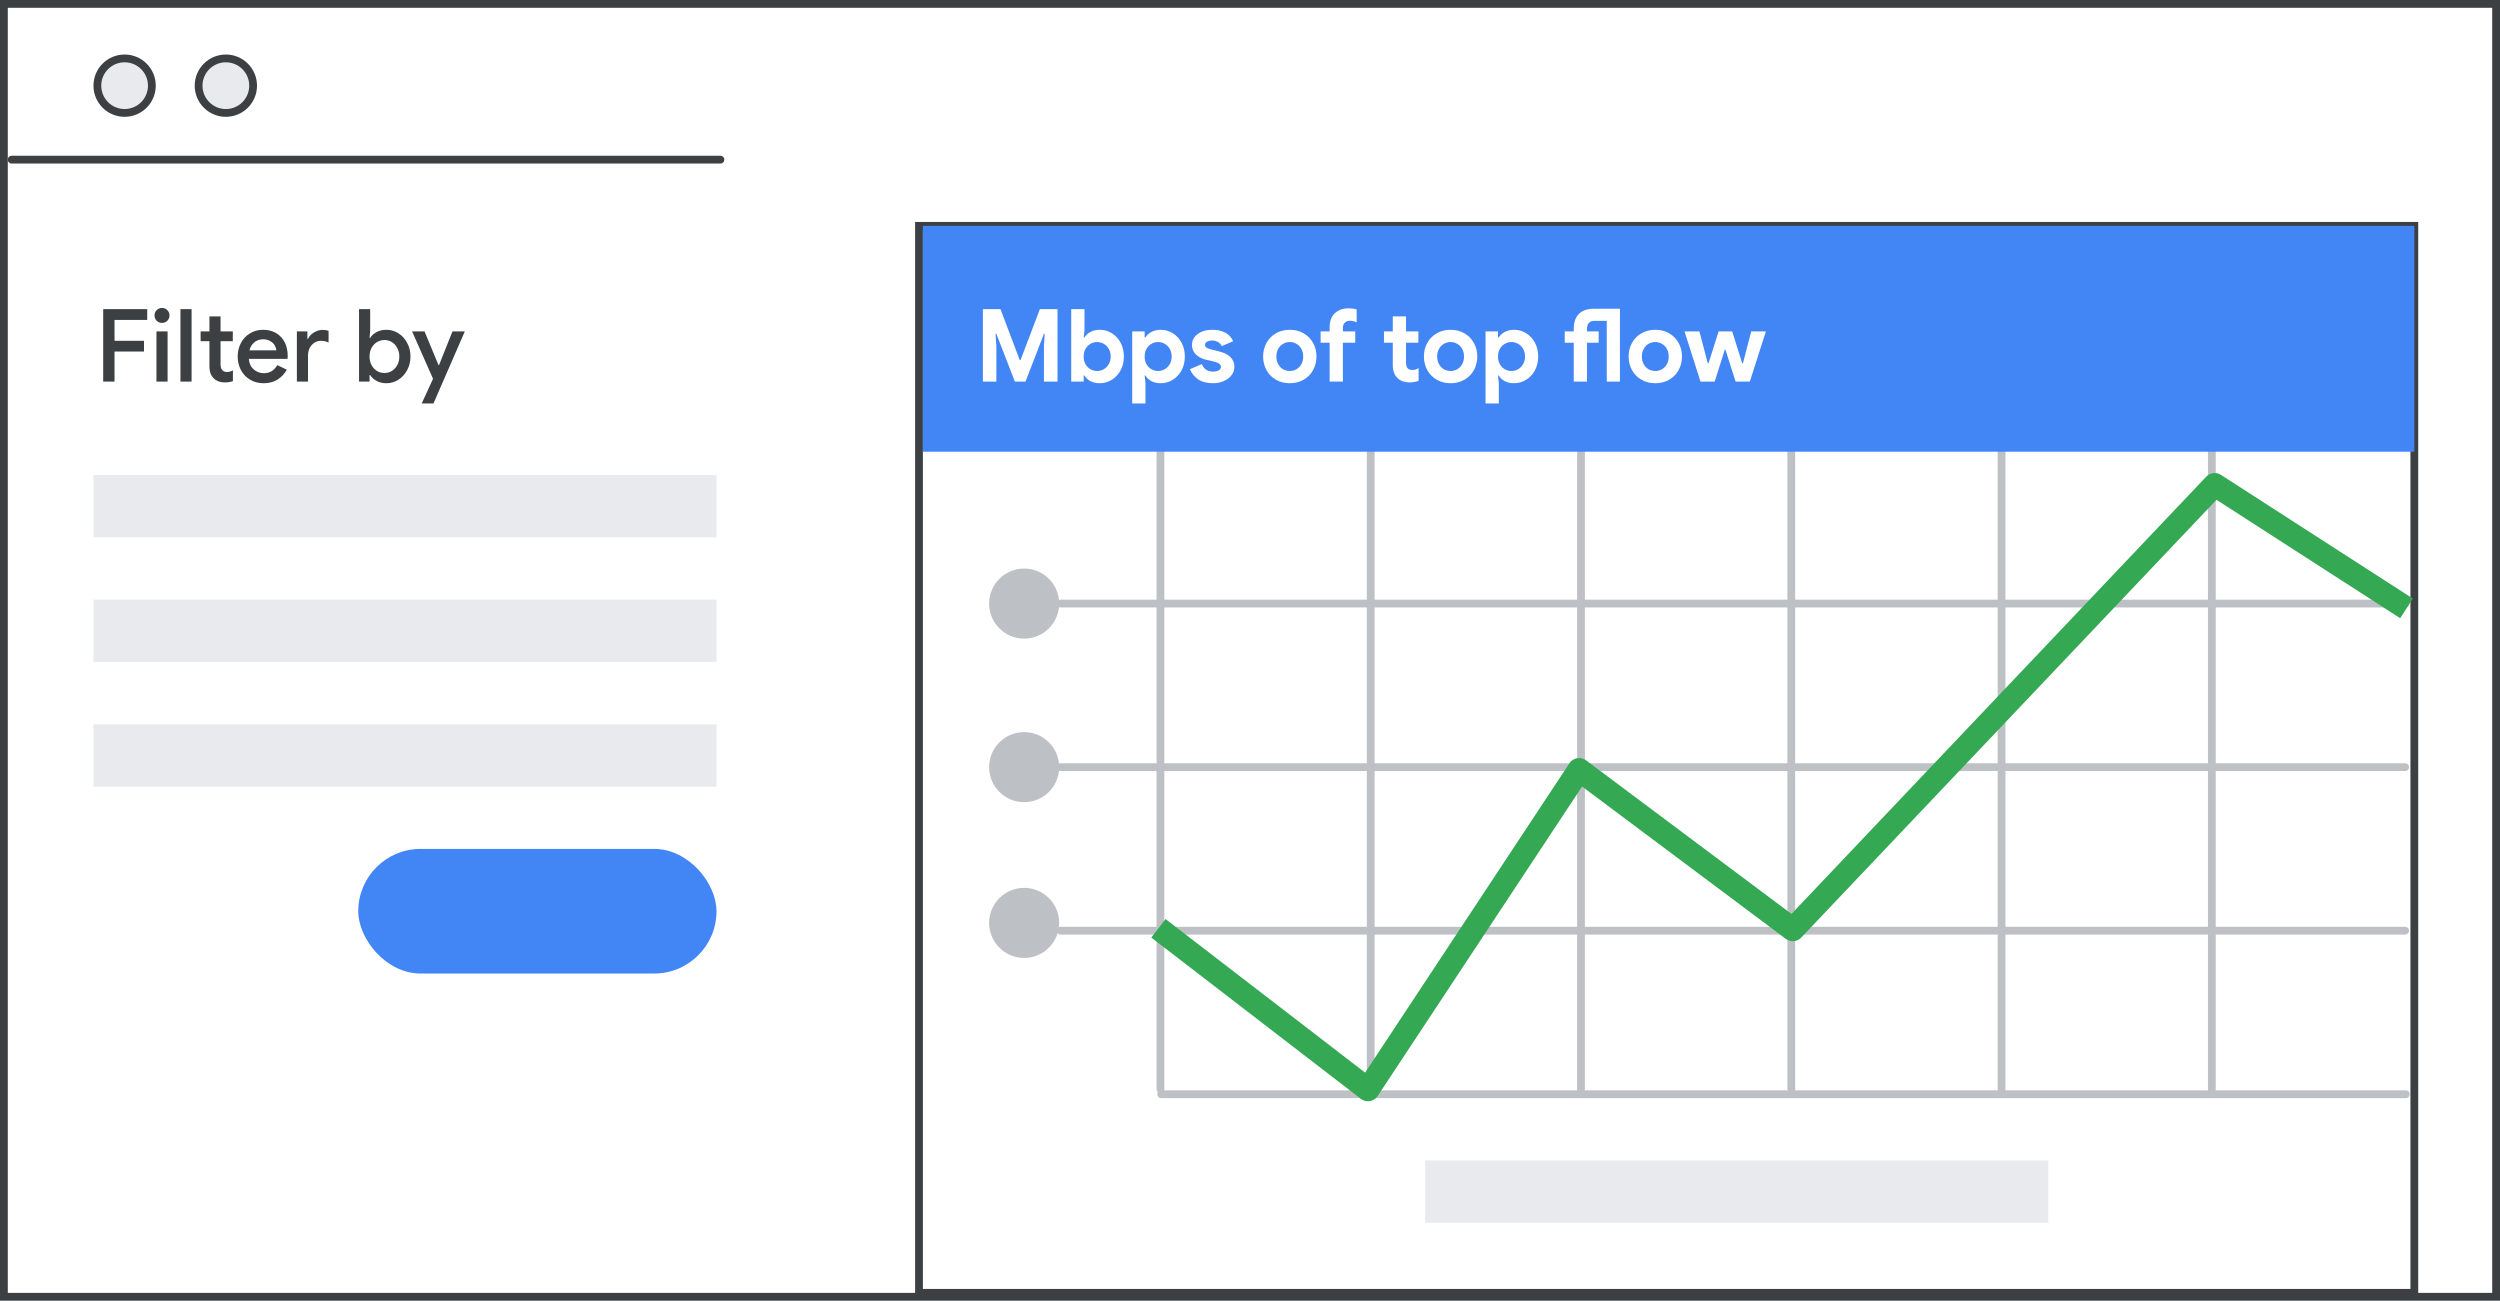 <svg width="321" height="167" viewBox="0 0 321 167" fill="none" xmlns="http://www.w3.org/2000/svg">
<rect x="0" y="0" width="321" height="167" fill="#333333" stroke="none"/>
<g id="aggregated-meet-utilization" clip-path="url(#clip0_1_729)">
<rect width="321" height="167" fill="white"/>
<rect id="Rectangle" x="0.5" y="0.5" width="320" height="166" fill="white" stroke="#3C4043"/>
<g id="UI/button-rounded">
<rect id="Rectangle_2" x="46" y="109" width="46" height="16" rx="8" fill="#4285F4"/>
</g>
<path id="Line" d="M92.5 20.5H1.5" stroke="#3C4043" stroke-linecap="round"/>
<path id="Filter by" d="M13.25 39.692H18.905V41.083H14.706V43.761H18.489V45.139H14.706V49H13.25V39.692ZM20.803 41.46C20.534 41.46 20.305 41.369 20.114 41.187C19.932 40.996 19.841 40.767 19.841 40.498C19.841 40.229 19.932 40.004 20.114 39.822C20.305 39.631 20.534 39.536 20.803 39.536C21.072 39.536 21.297 39.631 21.479 39.822C21.67 40.004 21.765 40.229 21.765 40.498C21.765 40.767 21.67 40.996 21.479 41.187C21.297 41.369 21.072 41.46 20.803 41.46ZM20.088 42.552H21.518V49H20.088V42.552ZM23.169 39.692H24.599V49H23.169V39.692ZM28.866 49.104C28.58 49.104 28.311 49.061 28.06 48.974C27.817 48.879 27.613 48.749 27.449 48.584C27.076 48.22 26.89 47.713 26.89 47.063V43.813H25.759V42.552H26.89V40.628H28.32V42.552H29.893V43.813H28.32V46.751C28.32 47.106 28.389 47.358 28.528 47.505C28.658 47.678 28.87 47.765 29.165 47.765C29.416 47.765 29.663 47.691 29.906 47.544V48.935C29.602 49.048 29.256 49.104 28.866 49.104ZM33.848 49.208C33.215 49.208 32.643 49.061 32.132 48.766C31.629 48.471 31.235 48.064 30.949 47.544C30.663 47.015 30.52 46.426 30.52 45.776C30.52 45.152 30.654 44.58 30.923 44.06C31.2 43.531 31.586 43.115 32.08 42.812C32.574 42.5 33.137 42.344 33.77 42.344C34.42 42.344 34.983 42.487 35.46 42.773C35.945 43.059 36.313 43.458 36.565 43.969C36.816 44.472 36.942 45.052 36.942 45.711C36.942 45.789 36.937 45.867 36.929 45.945C36.92 46.023 36.916 46.066 36.916 46.075H31.95C31.993 46.664 32.205 47.119 32.587 47.44C32.968 47.761 33.401 47.921 33.887 47.921C34.632 47.921 35.204 47.574 35.603 46.881L36.825 47.466C36.539 47.995 36.14 48.419 35.629 48.74C35.126 49.052 34.532 49.208 33.848 49.208ZM35.486 44.983C35.468 44.775 35.399 44.563 35.278 44.346C35.156 44.129 34.966 43.947 34.706 43.8C34.454 43.644 34.138 43.566 33.757 43.566C33.332 43.566 32.964 43.696 32.652 43.956C32.348 44.216 32.14 44.558 32.028 44.983H35.486ZM38.118 42.552H39.47V43.514H39.548C39.687 43.185 39.938 42.912 40.302 42.695C40.666 42.47 41.039 42.357 41.42 42.357C41.732 42.357 41.988 42.4 42.187 42.487V43.982C41.892 43.835 41.563 43.761 41.199 43.761C40.731 43.761 40.337 43.943 40.016 44.307C39.704 44.662 39.548 45.1 39.548 45.62V49H38.118V42.552ZM49.61 49.208C49.142 49.208 48.721 49.108 48.349 48.909C47.985 48.71 47.712 48.458 47.53 48.155H47.452V49H46.1V39.692H47.53V42.487L47.452 43.384H47.53C47.712 43.089 47.985 42.842 48.349 42.643C48.721 42.444 49.142 42.344 49.61 42.344C50.164 42.344 50.676 42.491 51.144 42.786C51.62 43.081 51.997 43.492 52.275 44.021C52.561 44.541 52.704 45.126 52.704 45.776C52.704 46.426 52.561 47.011 52.275 47.531C51.997 48.051 51.62 48.463 51.144 48.766C50.676 49.061 50.164 49.208 49.61 49.208ZM49.363 47.895C49.701 47.895 50.013 47.808 50.299 47.635C50.593 47.462 50.827 47.215 51.001 46.894C51.183 46.565 51.274 46.192 51.274 45.776C51.274 45.36 51.183 44.992 51.001 44.671C50.827 44.342 50.593 44.09 50.299 43.917C50.013 43.744 49.701 43.657 49.363 43.657C49.025 43.657 48.708 43.744 48.414 43.917C48.128 44.09 47.894 44.337 47.712 44.658C47.538 44.979 47.452 45.351 47.452 45.776C47.452 46.201 47.538 46.573 47.712 46.894C47.894 47.215 48.128 47.462 48.414 47.635C48.708 47.808 49.025 47.895 49.363 47.895ZM55.602 48.636L52.911 42.552H54.51L56.304 46.881H56.369L58.098 42.552H59.684L55.654 51.808H54.146L55.602 48.636Z" fill="#3C4043"/>
<rect id="Rectangle_3" x="12" y="61" width="80" height="8" fill="#E8EAED"/>
<rect id="Rectangle_4" x="12" y="77" width="80" height="8" fill="#E8EAED"/>
<rect id="Rectangle_5" x="12" y="93" width="80" height="8" fill="#E8EAED"/>
<rect id="Rectangle_6" x="183" y="149" width="80" height="8" fill="#E8EAED"/>
<path id="Line 5" d="M136.182 77.5H308.818" stroke="#BDC1C6" stroke-linecap="round" stroke-linejoin="round"/>
<path id="Line 5_2" d="M149 48.128V139.872" stroke="#BDC1C6" stroke-linecap="round" stroke-linejoin="round"/>
<path id="Line 5_3" d="M176 48.128V139.872" stroke="#BDC1C6" stroke-linecap="round" stroke-linejoin="round"/>
<path id="Line 5_4" d="M203 48.128V139.872" stroke="#BDC1C6" stroke-linecap="round" stroke-linejoin="round"/>
<path id="Line 5_5" d="M230 48.128V139.872" stroke="#BDC1C6" stroke-linecap="round" stroke-linejoin="round"/>
<path id="Line 5_6" d="M257 48.128V139.872" stroke="#BDC1C6" stroke-linecap="round" stroke-linejoin="round"/>
<path id="Line 5_7" d="M284 48.128V139.872" stroke="#BDC1C6" stroke-linecap="round" stroke-linejoin="round"/>
<path id="Line 5_8" d="M136.182 98.5H308.818" stroke="#BDC1C6" stroke-linecap="round" stroke-linejoin="round"/>
<path id="Line 5_9" d="M136.182 119.5H308.818" stroke="#BDC1C6" stroke-linecap="round" stroke-linejoin="round"/>
<path id="Line 5_10" d="M149.095 140.5H308.905" stroke="#BDC1C6" stroke-linecap="round" stroke-linejoin="round"/>
<rect id="Rectangle_7" x="118" y="29" width="192" height="137" stroke="#3C4043"/>
<rect id="Rectangle_8" x="118.5" y="29" width="191.5" height="29" fill="#4285F4"/>
<path id="Mbsp of top flow" d="M126.202 39.692H128.464L130.934 46.231H131.038L133.521 39.692H135.783V49H134.041V44.411L134.145 42.864H134.041L131.675 49H130.31L127.931 42.864H127.827L127.931 44.411V49H126.202V39.692ZM141.211 49.208C140.751 49.208 140.348 49.117 140.002 48.935C139.664 48.744 139.412 48.506 139.248 48.22H139.144V49H137.545V39.692H139.248V42.409L139.144 43.319H139.248C139.412 43.042 139.664 42.812 140.002 42.63C140.348 42.439 140.751 42.344 141.211 42.344C141.774 42.344 142.29 42.491 142.758 42.786C143.234 43.081 143.611 43.488 143.889 44.008C144.166 44.528 144.305 45.117 144.305 45.776C144.305 46.435 144.166 47.024 143.889 47.544C143.611 48.064 143.234 48.471 142.758 48.766C142.29 49.061 141.774 49.208 141.211 49.208ZM140.873 47.635C141.176 47.635 141.462 47.557 141.731 47.401C141.999 47.245 142.212 47.028 142.368 46.751C142.532 46.465 142.615 46.14 142.615 45.776C142.615 45.403 142.532 45.078 142.368 44.801C142.212 44.515 141.999 44.298 141.731 44.151C141.462 43.995 141.176 43.917 140.873 43.917C140.569 43.917 140.283 43.995 140.015 44.151C139.755 44.298 139.542 44.515 139.378 44.801C139.222 45.078 139.144 45.403 139.144 45.776C139.144 46.149 139.222 46.478 139.378 46.764C139.542 47.041 139.755 47.258 140.015 47.414C140.283 47.561 140.569 47.635 140.873 47.635ZM145.374 42.552H146.973V43.319H147.077C147.242 43.042 147.493 42.812 147.831 42.63C148.178 42.439 148.581 42.344 149.04 42.344C149.604 42.344 150.119 42.491 150.587 42.786C151.064 43.081 151.441 43.488 151.718 44.008C151.996 44.528 152.134 45.117 152.134 45.776C152.134 46.435 151.996 47.024 151.718 47.544C151.441 48.064 151.064 48.471 150.587 48.766C150.119 49.061 149.604 49.208 149.04 49.208C148.581 49.208 148.178 49.117 147.831 48.935C147.493 48.744 147.242 48.506 147.077 48.22H146.973L147.077 49.143V51.808H145.374V42.552ZM148.702 47.635C149.006 47.635 149.292 47.557 149.56 47.401C149.829 47.245 150.041 47.028 150.197 46.751C150.362 46.465 150.444 46.14 150.444 45.776C150.444 45.403 150.362 45.078 150.197 44.801C150.041 44.515 149.829 44.298 149.56 44.151C149.292 43.995 149.006 43.917 148.702 43.917C148.399 43.917 148.113 43.995 147.844 44.151C147.584 44.298 147.372 44.515 147.207 44.801C147.051 45.078 146.973 45.403 146.973 45.776C146.973 46.149 147.051 46.478 147.207 46.764C147.372 47.041 147.584 47.258 147.844 47.414C148.113 47.561 148.399 47.635 148.702 47.635ZM155.753 49.208C154.965 49.208 154.323 49.039 153.829 48.701C153.344 48.354 152.997 47.921 152.789 47.401L154.31 46.751C154.449 47.072 154.64 47.314 154.882 47.479C155.134 47.635 155.424 47.713 155.753 47.713C156.048 47.713 156.291 47.661 156.481 47.557C156.672 47.444 156.767 47.297 156.767 47.115C156.767 46.933 156.685 46.79 156.52 46.686C156.364 46.573 156.1 46.474 155.727 46.387L154.869 46.192C154.384 46.088 153.959 45.876 153.595 45.555C153.231 45.226 153.049 44.814 153.049 44.32C153.049 43.722 153.296 43.245 153.79 42.89C154.284 42.526 154.904 42.344 155.649 42.344C156.291 42.344 156.845 42.465 157.313 42.708C157.781 42.951 158.124 43.319 158.34 43.813L156.884 44.437C156.763 44.194 156.59 44.017 156.364 43.904C156.148 43.783 155.909 43.722 155.649 43.722C155.389 43.722 155.168 43.774 154.986 43.878C154.813 43.973 154.726 44.103 154.726 44.268C154.726 44.424 154.796 44.55 154.934 44.645C155.082 44.732 155.294 44.81 155.571 44.879L156.546 45.126C157.188 45.282 157.673 45.529 158.002 45.867C158.332 46.205 158.496 46.612 158.496 47.089C158.496 47.479 158.379 47.834 158.145 48.155C157.911 48.476 157.582 48.731 157.157 48.922C156.741 49.113 156.273 49.208 155.753 49.208ZM165.615 49.208C164.956 49.208 164.367 49.061 163.847 48.766C163.327 48.471 162.919 48.064 162.625 47.544C162.33 47.015 162.183 46.426 162.183 45.776C162.183 45.117 162.33 44.528 162.625 44.008C162.919 43.488 163.327 43.081 163.847 42.786C164.367 42.491 164.956 42.344 165.615 42.344C166.265 42.344 166.85 42.491 167.37 42.786C167.89 43.081 168.297 43.492 168.592 44.021C168.886 44.541 169.034 45.126 169.034 45.776C169.034 46.426 168.886 47.015 168.592 47.544C168.297 48.064 167.89 48.471 167.37 48.766C166.85 49.061 166.265 49.208 165.615 49.208ZM165.615 47.635C165.918 47.635 166.2 47.561 166.46 47.414C166.728 47.258 166.941 47.041 167.097 46.764C167.253 46.478 167.331 46.149 167.331 45.776C167.331 45.403 167.253 45.078 167.097 44.801C166.941 44.515 166.728 44.298 166.46 44.151C166.2 43.995 165.918 43.917 165.615 43.917C165.303 43.917 165.012 43.995 164.744 44.151C164.484 44.298 164.276 44.515 164.12 44.801C163.964 45.078 163.886 45.403 163.886 45.776C163.886 46.149 163.964 46.478 164.12 46.764C164.276 47.041 164.484 47.258 164.744 47.414C165.012 47.561 165.303 47.635 165.615 47.635ZM170.724 44.008H169.567V42.552H170.724V42.006C170.724 41.243 170.945 40.65 171.387 40.225C171.838 39.8 172.427 39.588 173.155 39.588C173.563 39.588 173.909 39.636 174.195 39.731V41.382C173.883 41.252 173.606 41.187 173.363 41.187C173.077 41.187 172.848 41.269 172.674 41.434C172.51 41.599 172.427 41.824 172.427 42.11V42.552H174.013V44.008H172.427V49H170.724V44.008ZM180.977 49.104C180.656 49.104 180.366 49.056 180.106 48.961C179.846 48.866 179.625 48.727 179.443 48.545C179.036 48.155 178.832 47.6 178.832 46.881V44.008H177.701V42.552H178.832V40.628H180.535V42.552H182.121V44.008H180.535V46.569C180.535 46.907 180.609 47.15 180.756 47.297C180.877 47.436 181.077 47.505 181.354 47.505C181.501 47.505 181.631 47.488 181.744 47.453C181.865 47.41 182 47.345 182.147 47.258V48.896C181.783 49.035 181.393 49.104 180.977 49.104ZM186.262 49.208C185.604 49.208 185.014 49.061 184.494 48.766C183.974 48.471 183.567 48.064 183.272 47.544C182.978 47.015 182.83 46.426 182.83 45.776C182.83 45.117 182.978 44.528 183.272 44.008C183.567 43.488 183.974 43.081 184.494 42.786C185.014 42.491 185.604 42.344 186.262 42.344C186.912 42.344 187.497 42.491 188.017 42.786C188.537 43.081 188.945 43.492 189.239 44.021C189.534 44.541 189.681 45.126 189.681 45.776C189.681 46.426 189.534 47.015 189.239 47.544C188.945 48.064 188.537 48.471 188.017 48.766C187.497 49.061 186.912 49.208 186.262 49.208ZM186.262 47.635C186.566 47.635 186.847 47.561 187.107 47.414C187.376 47.258 187.588 47.041 187.744 46.764C187.9 46.478 187.978 46.149 187.978 45.776C187.978 45.403 187.9 45.078 187.744 44.801C187.588 44.515 187.376 44.298 187.107 44.151C186.847 43.995 186.566 43.917 186.262 43.917C185.95 43.917 185.66 43.995 185.391 44.151C185.131 44.298 184.923 44.515 184.767 44.801C184.611 45.078 184.533 45.403 184.533 45.776C184.533 46.149 184.611 46.478 184.767 46.764C184.923 47.041 185.131 47.258 185.391 47.414C185.66 47.561 185.95 47.635 186.262 47.635ZM190.745 42.552H192.344V43.319H192.448C192.613 43.042 192.864 42.812 193.202 42.63C193.549 42.439 193.952 42.344 194.411 42.344C194.974 42.344 195.49 42.491 195.958 42.786C196.435 43.081 196.812 43.488 197.089 44.008C197.366 44.528 197.505 45.117 197.505 45.776C197.505 46.435 197.366 47.024 197.089 47.544C196.812 48.064 196.435 48.471 195.958 48.766C195.49 49.061 194.974 49.208 194.411 49.208C193.952 49.208 193.549 49.117 193.202 48.935C192.864 48.744 192.613 48.506 192.448 48.22H192.344L192.448 49.143V51.808H190.745V42.552ZM194.073 47.635C194.376 47.635 194.662 47.557 194.931 47.401C195.2 47.245 195.412 47.028 195.568 46.751C195.733 46.465 195.815 46.14 195.815 45.776C195.815 45.403 195.733 45.078 195.568 44.801C195.412 44.515 195.2 44.298 194.931 44.151C194.662 43.995 194.376 43.917 194.073 43.917C193.77 43.917 193.484 43.995 193.215 44.151C192.955 44.298 192.743 44.515 192.578 44.801C192.422 45.078 192.344 45.403 192.344 45.776C192.344 46.149 192.422 46.478 192.578 46.764C192.743 47.041 192.955 47.258 193.215 47.414C193.484 47.561 193.77 47.635 194.073 47.635ZM202.07 44.008H200.913V42.552H202.07V42.227C202.07 41.386 202.291 40.745 202.733 40.303C203.184 39.861 203.825 39.64 204.657 39.64H207.998V49H206.308V41.2H204.67C204.393 41.2 204.172 41.291 204.007 41.473C203.851 41.646 203.773 41.889 203.773 42.201V42.552H205.268V44.008H203.773V49H202.07V44.008ZM212.547 49.208C211.888 49.208 211.299 49.061 210.779 48.766C210.259 48.471 209.851 48.064 209.557 47.544C209.262 47.015 209.115 46.426 209.115 45.776C209.115 45.117 209.262 44.528 209.557 44.008C209.851 43.488 210.259 43.081 210.779 42.786C211.299 42.491 211.888 42.344 212.547 42.344C213.197 42.344 213.782 42.491 214.302 42.786C214.822 43.081 215.229 43.492 215.524 44.021C215.818 44.541 215.966 45.126 215.966 45.776C215.966 46.426 215.818 47.015 215.524 47.544C215.229 48.064 214.822 48.471 214.302 48.766C213.782 49.061 213.197 49.208 212.547 49.208ZM212.547 47.635C212.85 47.635 213.132 47.561 213.392 47.414C213.66 47.258 213.873 47.041 214.029 46.764C214.185 46.478 214.263 46.149 214.263 45.776C214.263 45.403 214.185 45.078 214.029 44.801C213.873 44.515 213.66 44.298 213.392 44.151C213.132 43.995 212.85 43.917 212.547 43.917C212.235 43.917 211.944 43.995 211.676 44.151C211.416 44.298 211.208 44.515 211.052 44.801C210.896 45.078 210.818 45.403 210.818 45.776C210.818 46.149 210.896 46.478 211.052 46.764C211.208 47.041 211.416 47.258 211.676 47.414C211.944 47.561 212.235 47.635 212.547 47.635ZM216.29 42.552H218.201L219.28 46.647H219.371L220.671 42.552H222.413L223.7 46.647H223.791L224.857 42.552H226.742L224.675 49H222.855L221.542 44.892H221.464L220.164 49H218.344L216.29 42.552Z" fill="white"/>
<circle id="Oval" cx="131.5" cy="77.5" r="4.5" fill="#BDC1C6"/>
<circle id="Oval_2" cx="131.5" cy="98.5" r="4.5" fill="#BDC1C6"/>
<circle id="Oval_3" cx="131.5" cy="118.5" r="4.5" fill="#BDC1C6"/>
<path id="Path 2" d="M148.742 119.195L175.643 139.897L202.763 98.835L230.195 119.347L284.366 62.24L308.996 78.117" stroke="#34A853" stroke-width="3" stroke-linejoin="round"/>
<circle id="Oval_4" cx="16" cy="11" r="3.5" fill="#E8EAED" stroke="#3C4043"/>
<circle id="Oval_5" cx="29" cy="11" r="3.5" fill="#E8EAED" stroke="#3C4043"/>
</g>
<defs>
<clipPath id="clip0_1_729">
<rect width="321" height="167" fill="white"/>
</clipPath>
</defs>
</svg>
